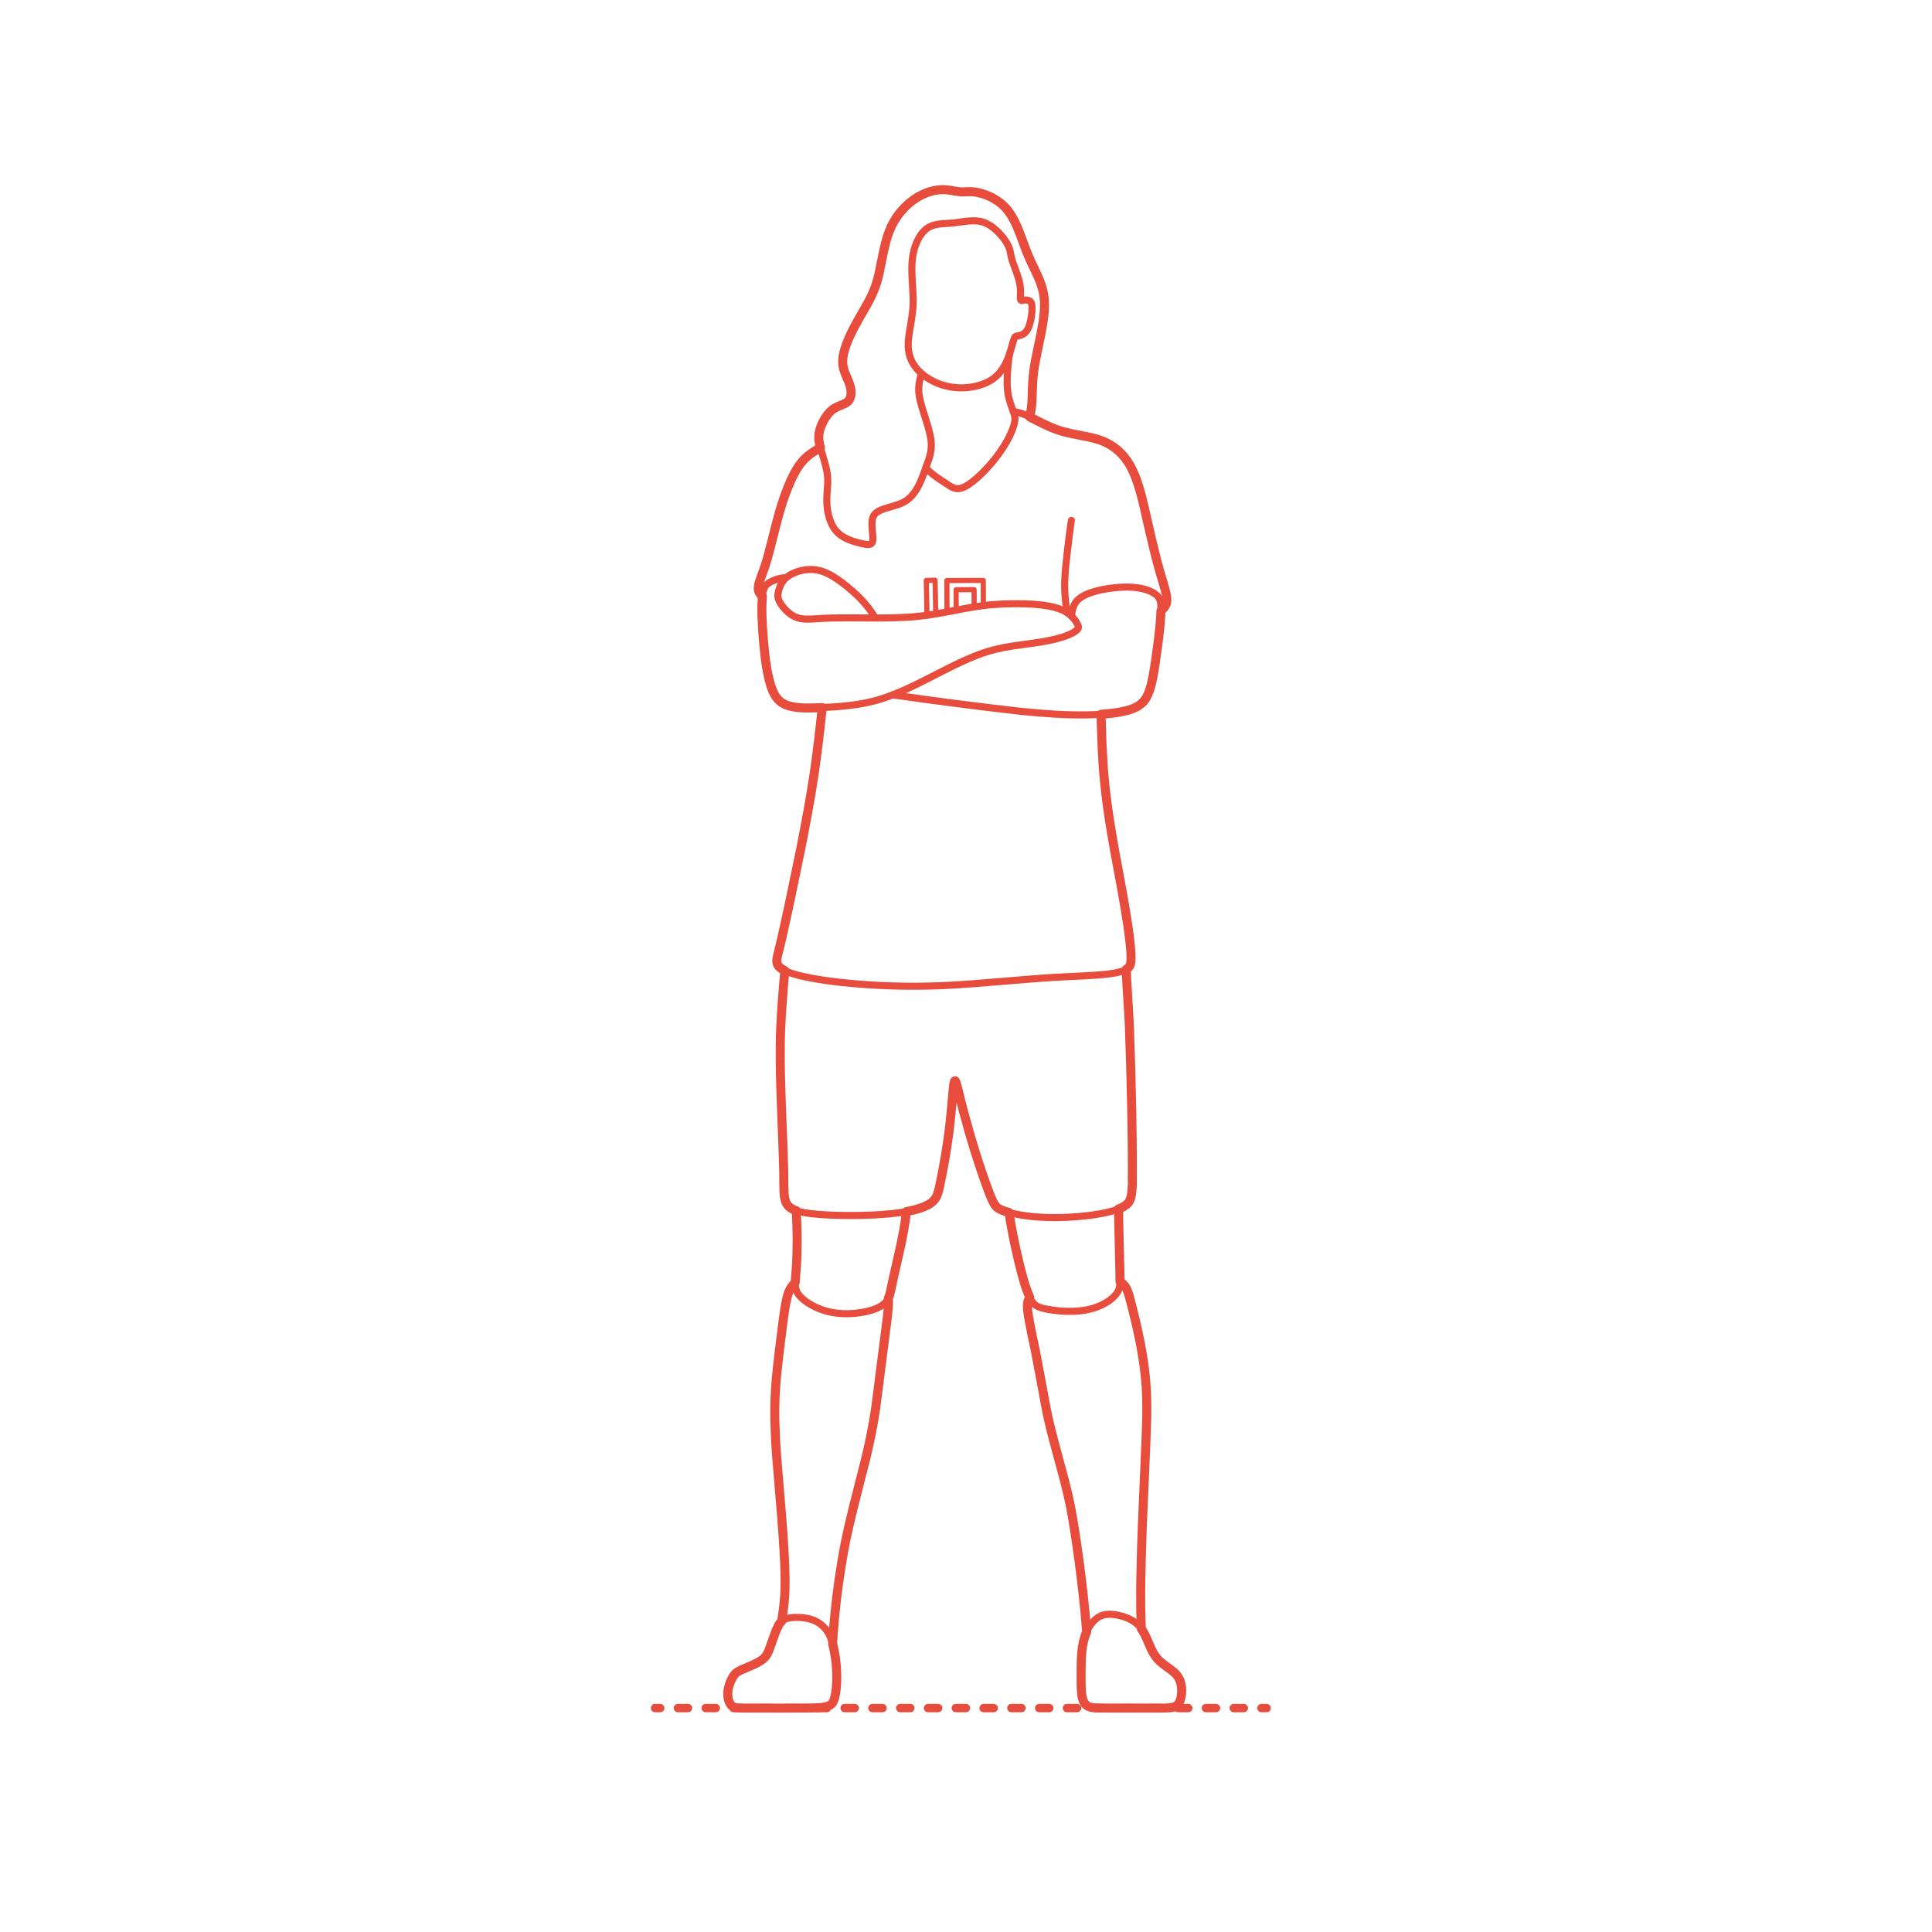 <?xml version="1.0" encoding="utf-8"?>
<!-- Generator: Adobe Illustrator 25.0.1, SVG Export Plug-In . SVG Version: 6.00 Build 0)  -->
<svg version="1.1" xmlns="http://www.w3.org/2000/svg" xmlns:xlink="http://www.w3.org/1999/xlink" x="0px" y="0px" width="750px"
	 height="750px" viewBox="0 0 750 750" enable-background="new 0 0 750 750" xml:space="preserve">
<g id="FILL-BACKGROUND">
	<rect y="0" fill="#FFFFFF" width="750" height="750"/>
</g>
<g id="N-TEXT">
</g>
<g id="N-DIMENSIONS">
</g>
<g id="_x32_D_x24_AG-DIAGRAM">
	<g id="POLYLINE_231_">
		<g>
			<g>
				
					<line fill="none" stroke="#E74C3C" stroke-width="3.25" stroke-linecap="round" stroke-linejoin="round" x1="254.298" y1="663.072" x2="256.298" y2="663.072"/>
				
					<line fill="none" stroke="#E74C3C" stroke-width="3.25" stroke-linecap="round" stroke-linejoin="round" stroke-dasharray="3.923,6.865" x1="263.163" y1="663.072" x2="486.263" y2="663.072"/>
				
					<line fill="none" stroke="#E74C3C" stroke-width="3.25" stroke-linecap="round" stroke-linejoin="round" x1="489.696" y1="663.072" x2="491.696" y2="663.072"/>
			</g>
		</g>
	</g>
</g>
<g id="_x32_D_x24_AG-GUIDES">
</g>
<g id="_x32_D_x24_AG-DETAILS-DIAGRAM">
</g>
<g id="_x32_D_x24_AG-DETAILS">
	<g id="POLYLINE_216_">
		
			<polyline fill="none" stroke="#E74C3C" stroke-width="2" stroke-linecap="round" stroke-linejoin="round" stroke-miterlimit="10" points="
			378.172,235.586 378.147,228.9 371.164,228.926 371.193,236.857 		"/>
	</g>
	<g id="POLYLINE_213_">
		
			<polyline fill="none" stroke="#E74C3C" stroke-width="2" stroke-linecap="round" stroke-linejoin="round" stroke-miterlimit="10" points="
			381.744,235.096 381.708,225.313 367.577,225.364 367.622,237.555 		"/>
	</g>
	<g id="POLYLINE_212_">
		
			<polyline fill="none" stroke="#E74C3C" stroke-width="2" stroke-linecap="round" stroke-linejoin="round" stroke-miterlimit="10" points="
			359.854,238.858 359.592,225.304 363.006,225.238 363.259,238.34 		"/>
	</g>
</g>
<g id="_x32_D_x24_AG-SPORTS">
	<g id="POLYLINE_1209_">
		
			<path fill="none" stroke="#E74C3C" stroke-width="2.75" stroke-linecap="round" stroke-linejoin="round" stroke-miterlimit="10" d="
			M443.06,632.302c-1.039-22.799,1.511-59.304,2.115-82.38c0.058-3.784,0.002-7.872-0.236-11.649
			c-0.77-11.82-3.534-23.674-6.573-35.099c-0.371-1.24-0.811-2.623-1.518-3.69c-0.579-0.868-1.274-1.396-2.05-1.987"/>
	</g>
	<g id="POLYLINE_1208_">
		
			<path fill="none" stroke="#E74C3C" stroke-width="2.75" stroke-linecap="round" stroke-linejoin="round" stroke-miterlimit="10" d="
			M399.716,503.553c-0.189,0.482-0.487,1.044-0.633,1.501c-0.412,1.312-0.238,2.563-0.12,3.87c0.274,2.407,0.838,5.161,1.314,7.548
			c1.818,8.36,4.124,20.971,5.683,29.451c2.071,11.329,6.671,25.18,9.09,36.456c1.64,7.655,2.883,16.694,3.961,24.482
			c1.096,8.397,2.231,18.181,2.828,26.601"/>
	</g>
	<g id="POLYLINE_1207_">
		
			<path fill="none" stroke="#E74C3C" stroke-width="2.75" stroke-linecap="round" stroke-linejoin="round" stroke-miterlimit="10" d="
			M441.504,630.529c-1.963-1.78-4.5-2.811-7.054-3.407c-1.658-0.365-3.387-0.593-5.082-0.386c-2.506,0.286-4.447,1.928-5.884,3.856
			c-2.887,3.971-3.537,9.047-3.718,13.83c-0.096,2.383-0.079,6.013-0.083,8.407c0.019,1.528,0.034,3.238,0.226,4.753
			c0.137,1.091,0.365,2.278,0.881,3.24c0.055,0.099,0.084,0.147,0.084,0.147c0.058,0.095,0.088,0.141,0.088,0.141
			c0.061,0.091,0.092,0.135,0.092,0.135c0.064,0.086,0.096,0.128,0.096,0.128c0.067,0.082,0.1,0.122,0.1,0.122
			c0.069,0.078,0.105,0.116,0.105,0.116c0.072,0.074,0.109,0.11,0.109,0.11c0.075,0.07,0.112,0.105,0.112,0.105
			c0.077,0.067,0.116,0.099,0.116,0.099c0.08,0.063,0.12,0.094,0.12,0.094c0.082,0.06,0.124,0.088,0.124,0.088
			c0.085,0.056,0.128,0.083,0.128,0.083c0.087,0.053,0.131,0.078,0.131,0.078c0.09,0.05,0.135,0.074,0.135,0.074
			c0.092,0.046,0.139,0.069,0.139,0.069c1.383,0.626,2.86,0.62,4.339,0.655c0,0,24.952,0.001,24.952,0.001
			c0.254-0.002,0.8-0.01,1.056-0.018c0.297-0.009,0.659-0.026,0.957-0.049c0.863-0.062,1.86-0.226,2.576-0.618
			c0.074-0.041,0.111-0.062,0.111-0.062c0.072-0.043,0.108-0.065,0.108-0.065c0.07-0.046,0.105-0.069,0.105-0.069
			c0.068-0.048,0.102-0.073,0.102-0.073c0.099-0.077,0.131-0.103,0.131-0.103c0.095-0.082,0.126-0.111,0.126-0.111
			c0.091-0.088,0.121-0.118,0.121-0.118c0.088-0.094,0.116-0.126,0.116-0.126c0.084-0.099,0.111-0.133,0.111-0.133
			c0.741-0.975,1.01-2.037,1.203-3.162c0.193-1.269,0.201-2.578,0.026-3.85c-0.217-1.604-0.85-3.118-1.839-4.286
			c-1.255-1.506-3.256-2.737-4.805-3.903c-0.924-0.688-1.817-1.45-2.577-2.318c-0.808-0.915-1.488-1.954-2.059-3.031
			C445.507,637.471,444.512,633.282,441.504,630.529z"/>
	</g>
	<g id="POLYLINE_1206_">
		
			<path fill="none" stroke="#E74C3C" stroke-width="2.75" stroke-linecap="round" stroke-linejoin="round" stroke-miterlimit="10" d="
			M391.744,470.703c1.253,8.773,3.274,17.865,5.67,26.399c0.521,1.732,1.093,3.558,1.773,5.231c0.433,1.072,0.99,2.287,1.661,3.196
			c1.31,1.847,3.492,2.237,5.525,2.684c3.253,0.642,6.607,0.914,9.921,0.842c3.687-0.083,7.413-0.69,10.795-2.204
			c1.911-0.852,3.747-1.95,5.256-3.412c0.585-0.561,1.195-1.314,1.56-1.987c0.481-0.853,0.705-1.765,0.81-2.641
			c0.085-0.674,0.085-1.316,0.091-1.987c-0.094-5.43-0.585-22.311-0.561-27.509"/>
	</g>
	<g id="POLYLINE_1205_">
		
			<path fill="none" stroke="#E74C3C" stroke-width="2.75" stroke-linecap="round" stroke-linejoin="round" stroke-miterlimit="10" d="
			M323.202,638.048c0.722-12.179,2.236-24.663,4.462-36.657c1.802-9.99,5.905-25.138,8.402-35.117
			c1.61-6.546,3.012-13.568,3.952-20.238c1.093-8.575,3.334-26.091,4.427-34.591c0.177-1.615,0.368-3.438,0.444-5.057
			c0.033-0.787,0.048-1.6-0.062-2.381"/>
	</g>
	<g id="POLYLINE_1204_">
		
			<path fill="none" stroke="#E74C3C" stroke-width="2.75" stroke-linecap="round" stroke-linejoin="round" stroke-miterlimit="10" d="
			M309.099,469.982c0.417,7.298,0.494,14.885,0.033,22.181c-0.104,1.273-0.368,4.072-0.414,5.302
			c-0.03,0.758-0.021,1.612,0.11,2.349c0.138,0.847,0.471,1.642,0.887,2.302c0.964,1.482,2.309,2.559,3.744,3.54
			c2.194,1.458,4.642,2.551,7.172,3.278c3.632,1.028,7.478,1.243,11.228,0.906c2.843-0.279,5.709-0.826,8.359-1.917
			c1.803-0.742,3.662-1.972,4.508-3.712c0.49-0.958,0.715-1.854,0.964-2.869c2.001-9.89,5.106-20.984,6.19-31.01"/>
	</g>
	<g id="POLYLINE_1203_">
		
			<path fill="none" stroke="#E74C3C" stroke-width="2.75" stroke-linecap="round" stroke-linejoin="round" stroke-miterlimit="10" d="
			M303.445,629.367l0.647-4.554c0.513-3.774,0.715-7.699,0.68-11.508c-0.062-12.992-2.372-36.019-3.38-49.208
			c-0.544-7.862-0.87-16.029-0.393-23.891c0.363-7.576,2.083-19.978,3.025-27.636c0.299-2.241,0.649-4.81,1.09-7.018
			c0.342-1.64,0.705-3.327,1.45-4.838c0.52-1.076,1.388-2.001,2.145-2.903"/>
	</g>
	<g id="POLYLINE_1202_">
		
			<path fill="none" stroke="#E74C3C" stroke-width="2.75" stroke-linecap="round" stroke-linejoin="round" stroke-miterlimit="10" d="
			M323.202,638.048c-0.428-1.558-1.032-3.182-1.899-4.539c-0.988-1.555-2.361-2.868-3.901-3.771
			c-1.326-0.772-2.66-1.215-4.139-1.505c-1.678-0.316-3.409-0.421-5.113-0.328c-1.255,0.077-2.683,0.268-3.788,0.836
			c-0.223,0.115-0.396,0.226-0.534,0.322c-0.098,0.071-0.13,0.095-0.13,0.095c-0.095,0.074-0.126,0.099-0.126,0.099
			c-0.091,0.077-0.121,0.103-0.121,0.103c-0.088,0.08-0.117,0.107-0.117,0.107c-0.981,0.962-1.432,2.121-1.959,3.322
			c-0.847,1.978-2.052,5.65-2.817,7.694c-0.194,0.509-0.489,1.164-0.744,1.6c-0.881,1.573-2.244,2.552-3.748,3.346
			c-1.703,0.913-3.943,1.787-5.73,2.555c-0.858,0.378-1.834,0.83-2.546,1.414c-0.099,0.083-0.147,0.125-0.147,0.125
			c-0.093,0.085-0.139,0.128-0.139,0.128c-0.088,0.087-0.131,0.131-0.131,0.131c-0.084,0.09-0.125,0.135-0.125,0.135
			c-0.08,0.093-0.119,0.14-0.119,0.14c-0.768,0.983-1.324,2.171-1.78,3.314c-0.557,1.423-0.912,3.112-0.827,4.596
			c0.062,1.224,0.314,2.397,0.887,3.388c0.06,0.098,0.081,0.131,0.081,0.131c0.063,0.094,0.084,0.125,0.084,0.125
			c0.065,0.09,0.087,0.119,0.087,0.119c0.067,0.086,0.09,0.113,0.09,0.113c0.07,0.081,0.093,0.107,0.093,0.107
			c0.072,0.076,0.096,0.101,0.096,0.101c0.099,0.095,0.125,0.117,0.125,0.117c0.077,0.066,0.104,0.087,0.104,0.087
			c0.08,0.062,0.107,0.081,0.107,0.081c0.083,0.057,0.111,0.076,0.111,0.076c0.085,0.053,0.114,0.07,0.114,0.07
			c0.088,0.049,0.118,0.065,0.118,0.065c0.091,0.046,0.122,0.06,0.122,0.06c0.094,0.042,0.126,0.055,0.126,0.055
			c0.967,0.376,1.874,0.366,2.852,0.399c5.6-0.089,25.667,0.229,30.881-0.193c0.984-0.099,2.125-0.261,3.019-0.636
			c0.27-0.114,0.483-0.231,0.66-0.346c0.097-0.066,0.129-0.088,0.129-0.088c0.093-0.069,0.123-0.092,0.123-0.092
			c0.089-0.072,0.117-0.097,0.117-0.097c0.084-0.076,0.112-0.102,0.112-0.102c0.08-0.079,0.106-0.106,0.106-0.106
			c0.077-0.083,0.101-0.111,0.101-0.111c0.073-0.086,0.097-0.116,0.097-0.116c0.069-0.09,0.092-0.121,0.092-0.121
			c0.066-0.094,0.088-0.126,0.088-0.126c0.479-0.746,0.668-1.477,0.863-2.266c0.226-0.969,0.378-1.987,0.49-2.976
			c0.367-3.363,0.296-6.806-0.057-10.167C324.267,643.022,323.863,640.475,323.202,638.048z"/>
	</g>
	<g id="POLYLINE_1201_">
		
			<path fill="none" stroke="#E74C3C" stroke-width="2.75" stroke-linecap="round" stroke-linejoin="round" stroke-miterlimit="10" d="
			M304.669,376.804c-0.962,10.623-1.899,22.872-1.797,33.47c0.069,14.189,1.396,38.741,1.507,52.947
			c0.105,1.507,0.339,3.192,1.225,4.43c0.072,0.099,0.109,0.147,0.109,0.147c0.074,0.094,0.112,0.14,0.112,0.14
			c0.078,0.091,0.118,0.137,0.118,0.137c0.082,0.089,0.123,0.133,0.123,0.133c0.085,0.087,0.129,0.129,0.129,0.129
			c1.239,1.163,2.778,1.664,4.371,2.071c2.486,0.592,5.115,0.833,7.658,1.045c6.952,0.515,14.156,0.53,21.118,0.193
			c4.58-0.256,9.308-0.636,13.803-1.56c2.075-0.439,4.167-0.995,6.103-1.873c1.37-0.621,2.818-1.522,3.701-2.726
			c0.924-1.261,1.248-2.643,1.601-4.091c1.618-7.241,2.929-14.97,3.887-22.332c0.658-4.804,1.119-11.595,1.622-16.439
			c0.103-0.842,0.195-1.83,0.413-2.642c0.027-0.09,0.034-0.111,0.034-0.111c0.035-0.096,0.042-0.113,0.042-0.113
			c0.043-0.09,0.05-0.103,0.05-0.103c0.081-0.096,0.088-0.101,0.088-0.101c0.097-0.001,0.1,0,0.1,0
			c0.099,0.099,0.105,0.107,0.105,0.107c0.051,0.084,0.062,0.105,0.062,0.105c0.046,0.095,0.058,0.12,0.058,0.12
			c0.618,1.558,2.223,8.64,2.704,10.397c2.923,10.98,6.333,22.325,10.354,32.95c0.412,1.034,0.876,2.171,1.364,3.17
			c0.357,0.731,0.815,1.526,1.361,2.062c0.72,0.714,1.532,1.058,2.413,1.417c1.285,0.499,2.655,0.87,3.997,1.182
			c7.049,1.583,14.401,1.811,21.597,1.467c5.432-0.305,10.983-0.867,16.265-2.205c1.35-0.356,2.709-0.781,3.985-1.352
			c1.043-0.467,2.181-1.125,2.876-1.953c0.068-0.082,0.101-0.123,0.101-0.123c0.064-0.084,0.096-0.126,0.096-0.126
			c0.061-0.086,0.091-0.129,0.091-0.129c0.058-0.088,0.087-0.133,0.087-0.133c0.449-0.731,0.631-1.39,0.81-2.184
			c0.202-0.958,0.303-1.963,0.373-2.939c0.195-2.804,0.129-6.65,0.124-9.49c-0.244-23.65-0.693-52-2.516-75.519"/>
	</g>
	<g id="POLYLINE_1112_">
		
			<path fill="none" stroke="#E74C3C" stroke-width="2.75" stroke-linecap="round" stroke-linejoin="round" stroke-miterlimit="10" d="
			M319.19,274.679c-1.126,10.997-2.598,23.106-4.457,33.971c-3.253,18.685-7.841,40.607-12.079,59.106
			c-0.322,1.47-1.172,3.954-1.106,5.458c0.013,0.243,0.046,0.448,0.086,0.618c0.025,0.099,0.034,0.132,0.034,0.132
			c0.03,0.098,0.04,0.13,0.04,0.13c0.034,0.097,0.047,0.129,0.047,0.129c0.039,0.095,0.053,0.127,0.053,0.127
			c0.044,0.094,0.06,0.125,0.06,0.125c0.045,0.085,0.057,0.107,0.057,0.107c0.053,0.09,0.08,0.135,0.08,0.135
			c0.058,0.089,0.088,0.133,0.088,0.133c0.064,0.088,0.097,0.131,0.097,0.131c0.069,0.087,0.105,0.13,0.105,0.13
			c0.074,0.086,0.113,0.128,0.113,0.128c0.08,0.084,0.121,0.126,0.121,0.126c0.085,0.083,0.129,0.125,0.129,0.125
			c1.158,1.037,2.544,1.602,3.971,2.131c2.712,0.957,5.627,1.571,8.449,2.112c7.732,1.419,15.873,2.187,23.719,2.667
			c9.649,0.568,19.666,0.611,29.32,0.109c10.292-0.473,31.055-2.525,41.403-3.119c4.894-0.282,15.896-0.647,20.683-1.273
			c1.584-0.203,3.25-0.455,4.788-0.898c0.921-0.265,1.853-0.618,2.596-1.163c0.098-0.076,0.13-0.102,0.13-0.102
			c0.092-0.078,0.122-0.104,0.122-0.104c0.087-0.08,0.115-0.107,0.115-0.107c0.081-0.082,0.108-0.109,0.108-0.109
			c0.076-0.084,0.101-0.112,0.101-0.112c0.071-0.086,0.094-0.114,0.094-0.114c0.066-0.087,0.087-0.117,0.087-0.117
			c0.061-0.089,0.081-0.119,0.081-0.119c0.057-0.091,0.075-0.122,0.075-0.122c0.052-0.093,0.069-0.124,0.069-0.124
			c0.048-0.095,0.063-0.127,0.063-0.127c0.044-0.097,0.058-0.129,0.058-0.129c0.27-0.648,0.332-1.284,0.365-1.91
			c0.031-0.746,0.004-1.615-0.021-2.364c-0.115-2.899-0.483-6.023-0.871-8.904c-0.862-6.632-5.398-30.824-6.607-37.79
			c-1.118-6.701-2.207-14.017-2.828-20.76c-0.796-8.092-1.103-17.492-1.295-25.655"/>
	</g>
	<g id="POLYLINE_266_">
		
			<path fill="none" stroke="#E74C3C" stroke-width="2.75" stroke-linecap="round" stroke-linejoin="round" stroke-miterlimit="10" d="
			M357.632,144.921l-0.546,2.486c-0.328,1.536-0.523,3.122-0.416,4.693c0.141,2.198,0.775,4.375,1.392,6.48
			c0.88,2.889,2.442,7.499,3.032,10.396c0.415,1.932,0.59,3.937,0.302,5.9c-0.147,1.063-0.419,2.127-0.739,3.15
			c-0.53,1.665-1.939,5.454-2.56,7.108c-1.387,3.544-3.277,7.35-6.594,9.406c-2.054,1.288-4.785,1.914-7.092,2.606
			c-1.464,0.444-3.127,0.975-4.292,1.94c-0.069,0.058-0.102,0.088-0.102,0.088c-0.099,0.09-0.132,0.12-0.132,0.12
			c-0.095,0.093-0.126,0.124-0.126,0.124c-0.091,0.096-0.12,0.129-0.12,0.129c-0.201,0.227-0.31,0.385-0.42,0.559
			c-0.045,0.075-0.067,0.113-0.067,0.113c-0.528,0.953-0.629,1.969-0.662,2.975c-0.041,1.324,0.21,3.353,0.326,4.689
			c0.049,0.637,0.091,1.397-0.001,2.007c-0.014,0.087-0.019,0.115-0.019,0.115c-0.017,0.083-0.023,0.11-0.023,0.11
			c-0.019,0.08-0.026,0.106-0.026,0.106c-0.022,0.076-0.03,0.101-0.03,0.101c-0.034,0.096-0.043,0.119-0.043,0.119
			c-0.042,0.096-0.048,0.11-0.048,0.11c-0.05,0.094-0.058,0.107-0.058,0.107c-0.064,0.099-0.073,0.111-0.073,0.111
			c-0.072,0.09-0.081,0.1-0.081,0.1c-0.1,0.099-0.11,0.109-0.11,0.109c-0.099,0.078-0.11,0.086-0.11,0.086
			c-0.095,0.061-0.107,0.068-0.107,0.068c-0.088,0.046-0.101,0.053-0.101,0.053c-0.093,0.04-0.12,0.051-0.12,0.051
			c-0.084,0.029-0.113,0.038-0.113,0.038c-0.088,0.025-0.118,0.032-0.118,0.032c-0.092,0.02-0.123,0.026-0.123,0.026
			c-0.096,0.016-0.128,0.02-0.128,0.02c-0.716,0.08-1.292-0.028-1.948-0.141c-0.747-0.142-1.599-0.353-2.339-0.541
			c-1.814-0.475-3.623-1.081-5.271-1.986c-1.014-0.558-1.975-1.24-2.792-2.063c-0.883-0.896-1.505-1.838-2.058-2.929
			c-1.771-3.627-2.2-7.785-1.947-11.773c0.129-1.902,0.387-4.369,0.28-6.244c-0.065-1.364-0.306-2.739-0.611-4.068
			c-0.537-2.419-1.834-6.267-2.429-8.685c-0.16-0.668-0.295-1.363-0.366-2.047c-0.309-2.784,0.653-5.453,1.977-7.848
			c1.158-2.04,2.745-3.987,4.901-4.999c1.337-0.688,3.104-1.1,4.251-2.063c0.099-0.089,0.131-0.119,0.131-0.119
			c0.094-0.093,0.124-0.125,0.124-0.125c0.086-0.095,0.113-0.126,0.113-0.126c0.079-0.097,0.105-0.13,0.105-0.13
			c0.05-0.067,0.074-0.102,0.074-0.102c0.048-0.069,0.071-0.105,0.071-0.105c0.53-0.814,0.701-1.788,0.73-2.659
			c0.021-0.728-0.06-1.462-0.212-2.174c-0.619-2.792-2.366-5.294-2.859-8.151c-0.429-2.231-0.019-4.528,0.614-6.68
			c1.809-5.974,5.506-11.813,8.557-17.237c1.164-2.093,2.275-4.293,3.116-6.536c0.752-1.972,1.304-4.067,1.756-6.127l1.649-8.102
			c0.948-4.423,2.194-8.905,4.702-12.72c3.586-5.523,9.273-10.006,15.881-11.066c1.444-0.226,2.926-0.266,4.377-0.085
			c1.967,0.235,4.086,0.857,6.08,0.758c0.932-0.017,2.286-0.102,3.196-0.042c0.759,0.036,1.529,0.134,2.274,0.282
			c3.631,0.748,7.097,2.442,9.846,4.94c3.244,2.963,5.045,7.12,6.61,11.142c1.104,2.933,2.862,7.949,4.21,10.715
			c1.619,3.445,3.704,7.34,4.603,11.033c1.428,5.579,0.381,11.425-0.66,16.982c-0.77,3.842-2.342,10.706-2.817,14.509
			c-0.48,3.449-0.563,7.704-0.662,11.208c-0.048,1.346-0.185,2.735-0.405,4.063l-0.449,2.587"/>
	</g>
	<g id="POLYLINE_206_">
		
			<path fill="none" stroke="#E74C3C" stroke-width="2.75" stroke-linecap="round" stroke-linejoin="round" stroke-miterlimit="10" d="
			M352.571,134.429c0.063,2.284,0.646,4.567,1.79,6.552c1.767,3.078,4.658,5.373,7.786,6.97c4.329,2.208,9.323,3.029,14.138,2.42
			c3.003-0.379,5.995-1.261,8.568-2.884c1.755-1.107,3.234-2.63,4.367-4.363c1.413-2.147,2.342-4.585,3.086-7.033l1.058-3.654
			c0.127-0.413,0.293-0.945,0.469-1.321c0.048-0.098,0.06-0.121,0.06-0.121c0.048-0.084,0.059-0.103,0.059-0.103
			c0.069-0.098,0.076-0.108,0.076-0.108c0.096-0.096,0.1-0.099,0.1-0.099c0.092-0.057,0.1-0.061,0.1-0.061
			c0.094-0.036,0.104-0.039,0.104-0.039c1.078-0.215,2.288-0.468,3.153-1.085c0.098-0.071,0.147-0.107,0.147-0.107
			c0.095-0.075,0.142-0.114,0.142-0.114c0.092-0.08,0.138-0.121,0.138-0.121c0.089-0.084,0.133-0.127,0.133-0.127
			c0.087-0.089,0.129-0.135,0.129-0.135c0.084-0.094,0.125-0.142,0.125-0.142c0.603-0.725,0.931-1.476,1.229-2.304
			c0.322-0.93,0.554-1.91,0.734-2.877c0.29-1.686,0.539-3.517,0.319-5.215c-0.031-0.193-0.063-0.325-0.096-0.44
			c-0.03-0.096-0.04-0.127-0.04-0.127c-0.033-0.089-0.044-0.118-0.044-0.118c-0.036-0.083-0.048-0.11-0.048-0.11
			c-0.039-0.077-0.052-0.102-0.052-0.102c-0.057-0.095-0.071-0.117-0.071-0.117c-0.062-0.086-0.078-0.107-0.078-0.107
			c-0.084-0.098-0.102-0.116-0.102-0.116c-0.092-0.087-0.112-0.104-0.112-0.104c-0.08-0.063-0.1-0.078-0.1-0.078
			c-0.085-0.058-0.107-0.072-0.107-0.072c-0.091-0.053-0.114-0.066-0.114-0.066c-0.074-0.038-0.1-0.051-0.1-0.051
			c-0.079-0.037-0.106-0.048-0.106-0.048c-0.082-0.034-0.11-0.045-0.11-0.045c-0.085-0.031-0.114-0.041-0.114-0.041
			c-0.088-0.028-0.117-0.037-0.117-0.037c-0.09-0.025-0.12-0.033-0.12-0.033c-0.092-0.022-0.123-0.029-0.123-0.029
			c-0.093-0.019-0.125-0.025-0.125-0.025c-0.095-0.016-0.127-0.021-0.127-0.021c-0.096-0.013-0.128-0.016-0.128-0.016
			c-0.097-0.009-0.129-0.012-0.129-0.012c-0.097-0.005-0.129-0.007-0.129-0.007c-0.097-0.002-0.129-0.002-0.129-0.002
			c-0.097,0.002-0.129,0.003-0.129,0.003c-0.096,0.006-0.128,0.008-0.128,0.008c-0.096,0.01-0.127,0.014-0.127,0.014
			c-0.261,0.035-0.577,0.121-0.75,0.154c-0.084,0.015-0.105,0.018-0.105,0.018c-0.099,0.012-0.118,0.013-0.118,0.013
			c-0.091,0.002-0.1,0.002-0.1,0.002c-0.099-0.013-0.103-0.014-0.103-0.014c-0.098-0.037-0.101-0.039-0.101-0.039
			c-0.097-0.084-0.102-0.09-0.102-0.09c-0.059-0.099-0.063-0.107-0.063-0.107c-0.035-0.095-0.039-0.105-0.039-0.105
			c-0.023-0.088-0.028-0.111-0.028-0.111c-0.017-0.099-0.021-0.125-0.021-0.125c-0.01-0.082-0.013-0.11-0.013-0.11
			c-0.054-0.599,0.016-1.746,0.023-2.349c0.172-3.934-1.576-7.817-2.874-11.455c-0.311-0.88-0.613-1.81-0.79-2.726
			c-0.112-0.608-0.304-1.749-0.459-2.325c-0.151-0.586-0.387-1.206-0.628-1.698c-0.991-1.997-2.4-3.774-3.966-5.351
			c-1.282-1.269-2.742-2.43-4.362-3.229c-1.127-0.55-2.162-0.837-3.337-0.996c-1.877-0.247-3.797-0.05-5.663,0.203
			c-0.94,0.146-2.84,0.403-3.774,0.505c-0.969,0.102-3.069,0.224-4.052,0.289c-2.198,0.153-4.62,0.523-6.413,1.866
			c-1.686,1.252-2.805,2.929-3.699,4.779c-1.222,2.588-1.867,5.431-2.073,8.279c-0.346,4.734,0.4,10.01,0.416,14.75
			c0.084,3.963-0.825,8.59-1.465,12.508C352.747,130.779,352.516,132.624,352.571,134.429z"/>
	</g>
	<g id="POLYLINE_205_">
		
			<path fill="none" stroke="#E74C3C" stroke-width="2.75" stroke-linecap="round" stroke-linejoin="round" stroke-miterlimit="10" d="
			M359.389,181.635c1.751,1.893,3.905,3.43,6.036,4.867c0.445,0.324,2.784,1.814,3.187,2.08c0.853,0.534,1.872,1.048,2.842,1.115
			c1.076,0.08,1.996-0.251,2.925-0.682c1.104-0.531,2.133-1.241,3.102-1.987c2.641-2.07,5.045-4.523,7.24-7.057
			c2.245-2.627,4.325-5.459,6.03-8.466c1.062-1.887,2.021-3.864,2.684-5.928c0.293-0.936,0.549-1.959,0.566-2.935
			c0.011-0.719-0.116-1.316-0.322-1.969c-0.967-2.729-2.095-5.54-2.456-8.43c-0.301-2.227-0.277-4.523-0.172-6.765
			c0.133-2.773,0.402-5.628,0.928-8.355"/>
	</g>
	<g id="POLYLINE_204_">
		
			<path fill="none" stroke="#E74C3C" stroke-width="2.75" stroke-linecap="round" stroke-linejoin="round" stroke-miterlimit="10" d="
			M295.967,231.609l-0.515-0.606c-0.259-0.307-0.538-0.689-0.689-0.97c-0.047-0.087-0.07-0.132-0.07-0.132
			c-0.044-0.09-0.065-0.135-0.065-0.135c-0.04-0.092-0.06-0.138-0.06-0.138c-0.037-0.094-0.054-0.142-0.054-0.142
			c-0.08-0.233-0.111-0.376-0.141-0.556c-0.008-0.054-0.014-0.1-0.014-0.1c-0.01-0.094-0.014-0.141-0.014-0.141
			c-0.006-0.096-0.009-0.145-0.009-0.145c-0.021-1.392,0.464-2.672,0.897-3.965c0.956-2.571,2.048-5.571,2.76-8.192
			c2.09-7.518,3.915-16.361,6.536-23.695c1.439-4.025,3.08-8.075,5.451-11.65c0.914-1.367,1.991-2.642,3.233-3.723
			c1.556-1.381,3.474-2.488,5.278-3.516"/>
	</g>
	<g id="POLYLINE_203_">
		
			<path fill="none" stroke="#E74C3C" stroke-width="2.75" stroke-linecap="round" stroke-linejoin="round" stroke-miterlimit="10" d="
			M450.682,237.178c0.694-0.695,1.498-1.489,1.878-2.332c0.329-0.69,0.411-1.412,0.398-2.113c-0.016-0.796-0.149-1.599-0.311-2.377
			c-0.368-1.841-1.927-6.783-2.455-8.653c-2.042-7.094-4.335-17.399-5.981-24.692c-0.837-3.549-1.777-7.338-3.024-10.754
			c-1.234-3.411-2.867-6.751-5.29-9.481c-2.053-2.344-4.651-4.207-7.526-5.409c-3.476-1.496-8.273-2.181-11.984-2.956
			c-2.326-0.482-4.689-1.081-6.908-1.933c-3.049-1.124-7.091-3.271-10.025-4.744c-1.387-0.691-2.844-1.321-4.366-1.639
			c-0.358-0.076-1.401-0.298-1.741-0.376"/>
	</g>
	<g id="POLYLINE_202_">
		
			<path fill="none" stroke="#E74C3C" stroke-width="2.75" stroke-linecap="round" stroke-linejoin="round" stroke-miterlimit="10" d="
			M414.273,237.85c-0.734-4.253-1.131-8.624-0.922-12.94c0.11-3.081,0.595-7.265,0.937-10.36c0.413-3.522,1.075-9.052,1.627-12.523"
			/>
	</g>
	<g id="POLYLINE_201_">
		
			<path fill="none" stroke="#E74C3C" stroke-width="2.75" stroke-linecap="round" stroke-linejoin="round" stroke-miterlimit="10" d="
			M346.573,269.74c14.556,2.117,35.455,4.83,49.998,6.422c8.255,0.827,16.901,1.5,25.19,1.352c3.322-0.067,6.813-0.234,10.107-0.651
			c2.141-0.277,4.324-0.645,6.395-1.264c1.42-0.425,2.862-1.008,4.073-1.866c1.385-0.978,2.308-2.188,3.032-3.622
			c0.752-1.499,1.241-3.136,1.641-4.76c0.604-2.465,1.037-5.322,1.429-7.838c0.645-4.478,1.455-10.155,1.865-14.632
			c0.209-2.356,0.427-4.854,0.386-7.219c-0.018-0.912-0.1-1.959-0.404-2.783c-0.28-0.829-0.878-1.511-1.485-2.012
			c-1.28-1.036-2.721-1.614-4.268-2.076c-4.105-1.153-8.47-1.007-12.67-0.538c-2.51,0.306-5.047,0.784-7.468,1.517
			c-1.47,0.452-2.934,1.006-4.255,1.803c-1.426,0.848-2.605,2.024-3.236,3.467c-0.577,1.247-0.765,2.747-1.025,4.084"/>
	</g>
	<g id="POLYLINE_200_">
		
			<path fill="none" stroke="#E74C3C" stroke-width="2.75" stroke-linecap="round" stroke-linejoin="round" stroke-miterlimit="10" d="
			M339.801,239.92c-2.31-3.964-5.432-7.426-8.866-10.448c-2.272-1.97-4.685-3.901-7.233-5.502c-1.986-1.23-4.153-2.244-6.464-2.662
			c-2.459-0.449-5.021-0.201-7.403,0.528c-2.14,0.664-4.365,1.814-5.75,3.593c-0.87,1.118-1.362,2.257-1.729,3.553
			c-0.166,0.618-0.324,1.286-0.375,1.92c-0.106,1.187,0.35,2.246,0.922,3.199c0.567,0.941,1.259,1.809,2.018,2.602
			c1.293,1.344,2.911,2.574,4.694,3.129c1.275,0.407,2.61,0.511,3.939,0.511c2.062-0.007,4.66-0.257,6.726-0.344
			c11.271-0.423,24.554,0.415,35.767-0.692c9.837-0.91,20.074-3.985,29.943-4.63c4.029-0.312,8.189-0.388,12.228-0.253
			c2.979,0.108,6.049,0.325,8.981,0.873c2.237,0.43,4.513,1.044,6.494,2.191c2.156,1.263,4.056,3.314,4.896,5.611
			c0.028,0.098,0.033,0.118,0.033,0.118c0.016,0.099,0.018,0.118,0.018,0.118c0.003,0.099,0.003,0.119,0.003,0.119
			c-0.006,0.08-0.009,0.1-0.009,0.1c-0.014,0.08-0.018,0.1-0.018,0.1c-0.022,0.08-0.028,0.101-0.028,0.101
			c-0.029,0.081-0.038,0.101-0.038,0.101c-0.037,0.081-0.047,0.101-0.047,0.101c-0.044,0.081-0.056,0.101-0.056,0.101
			c-0.051,0.081-0.065,0.102-0.065,0.102c-0.058,0.081-0.074,0.102-0.074,0.102c-0.065,0.081-0.082,0.102-0.082,0.102
			c-0.072,0.082-0.091,0.102-0.091,0.102c-0.078,0.082-0.12,0.122-0.12,0.122c-0.086,0.082-0.131,0.122-0.131,0.122
			c-1.036,0.881-2.198,1.383-3.425,1.894c-6.177,2.473-14.648,3.152-21.224,4.164c-4.456,0.655-8.891,1.698-13.115,3.266
			c-12.723,4.762-24.951,13.146-37.938,17.261c-8.138,2.619-16.842,3.118-25.329,3.489c-2.81,0.091-5.698,0.13-8.481-0.306
			c-2.123-0.327-4.411-1.055-5.946-2.562c-1.704-1.623-2.615-3.846-3.295-6.052c-1.626-5.395-2.215-11.163-2.722-16.758
			c-0.399-4.942-0.784-10.146-0.61-15.101c0.059-1.291,0.145-2.636,0.382-3.908c0.18-0.974,0.469-1.975,1.04-2.721
			c0.076-0.097,0.115-0.144,0.115-0.144c0.079-0.092,0.12-0.136,0.12-0.136c0.083-0.087,0.125-0.13,0.125-0.13
			c0.087-0.083,0.131-0.124,0.131-0.124c0.09-0.079,0.136-0.118,0.136-0.118c0.094-0.076,0.142-0.114,0.142-0.114
			c1.026-0.745,2.164-1.234,3.341-1.662c1.237-0.425,2.547-0.721,3.862-0.677"/>
	</g>
</g>
<g id="_x32_D_x24_AG-OUTLINE">
	<g id="POLYLINE_13_">
		
			<path fill="none" stroke="#E74C3C" stroke-width="3.5" stroke-linecap="round" stroke-linejoin="round" stroke-miterlimit="10" d="
			M318.492,173.804c-0.474-1.713-0.819-3.569-0.565-5.325c0.17-1.277,0.573-2.519,1.08-3.7c0.587-1.351,1.329-2.645,2.238-3.806
			c0.672-0.86,1.516-1.713,2.418-2.309c0.693-0.463,1.471-0.82,2.24-1.136c0.991-0.407,2.342-0.873,3.125-1.562
			c0.099-0.089,0.131-0.119,0.131-0.119c0.094-0.093,0.124-0.125,0.124-0.125c0.086-0.095,0.113-0.126,0.113-0.126
			c0.079-0.097,0.105-0.13,0.105-0.13c0.05-0.067,0.074-0.102,0.074-0.102c0.048-0.069,0.071-0.105,0.071-0.105
			c0.53-0.814,0.701-1.788,0.73-2.659c0.021-0.728-0.06-1.462-0.212-2.174c-0.619-2.792-2.366-5.294-2.859-8.151
			c-0.429-2.231-0.019-4.528,0.614-6.68c1.809-5.974,5.506-11.813,8.557-17.237c1.164-2.093,2.275-4.293,3.116-6.536
			c0.752-1.972,1.304-4.067,1.756-6.127l1.649-8.102c0.948-4.423,2.194-8.905,4.702-12.72c3.586-5.523,9.273-10.006,15.881-11.066
			c1.444-0.226,2.926-0.266,4.377-0.085c1.967,0.235,4.086,0.857,6.08,0.758c0.932-0.017,2.286-0.102,3.196-0.042
			c0.759,0.036,1.529,0.134,2.274,0.282c3.631,0.748,7.097,2.442,9.846,4.94c3.244,2.963,5.045,7.12,6.61,11.142
			c1.104,2.933,2.862,7.949,4.21,10.715c1.619,3.445,3.704,7.34,4.603,11.033c1.428,5.579,0.381,11.425-0.66,16.982
			c-0.77,3.842-2.342,10.706-2.817,14.509c-0.48,3.449-0.563,7.704-0.662,11.208c-0.048,1.346-0.185,2.735-0.405,4.063l-0.449,2.587
			c3.124,1.58,6.745,3.507,10.014,4.699c2.119,0.791,4.375,1.354,6.589,1.814c3.733,0.785,8.495,1.457,11.984,2.956
			c2.875,1.202,5.473,3.064,7.526,5.409c2.423,2.73,4.055,6.07,5.29,9.481c1.246,3.412,2.189,7.212,3.024,10.754
			c1.641,7.303,3.936,17.565,5.981,24.692c0.584,2.08,2.132,6.906,2.517,8.956c0.14,0.721,0.248,1.463,0.251,2.199
			c0.008,0.75-0.133,1.483-0.453,2.098c-0.471,0.917-1.159,1.54-1.824,2.222c-0.241,6.638-1.303,13.745-2.245,20.335
			c-0.557,3.51-1.074,7.222-2.228,10.589c-0.365,1.038-0.81,2.062-1.395,2.995c-0.696,1.127-1.659,2.101-2.676,2.773
			c-1.43,0.957-3.083,1.533-4.736,1.972c-3.244,0.838-6.634,1.205-9.97,1.442c0.193,8.181,0.498,17.55,1.295,25.655
			c0.62,6.736,1.712,14.069,2.828,20.76c1.939,11.804,6.745,34.311,7.444,45.973c0.043,0.874,0.079,1.881,0.065,2.753
			c-0.011,0.712-0.089,1.525-0.335,2.143c-0.04,0.099-0.054,0.131-0.054,0.131c-0.044,0.097-0.059,0.129-0.059,0.129
			c-0.048,0.095-0.065,0.126-0.065,0.126c-0.052,0.093-0.07,0.124-0.07,0.124c-0.057,0.091-0.076,0.121-0.076,0.121
			c-0.061,0.089-0.082,0.119-0.082,0.119c-0.066,0.087-0.089,0.116-0.089,0.116c-0.071,0.086-0.095,0.114-0.095,0.114
			c-0.076,0.084-0.102,0.111-0.102,0.111c-0.081,0.082-0.109,0.109-0.109,0.109c-0.087,0.08-0.117,0.106-0.117,0.106
			c-0.092,0.078-0.124,0.104-0.124,0.104c-0.098,0.076-0.132,0.101-0.132,0.101c-0.127,0.082-0.311,0.219-0.369,0.244
			c0.178,5.099,1.046,16.98,1.228,21.867c0.702,18.411,1.284,43.265,1.15,61.67c-0.056,1.337-0.137,2.747-0.374,4.065
			c-0.149,0.85-0.417,1.828-0.861,2.541c-0.056,0.09-0.085,0.134-0.085,0.134c-0.059,0.087-0.09,0.13-0.09,0.13
			c-0.062,0.085-0.094,0.127-0.094,0.127c-0.066,0.083-0.099,0.124-0.099,0.124c-1.037,1.189-2.336,1.76-3.716,2.332
			c-0.037,5.606,0.513,22.371,0.554,28.182c0.745,0.548,1.58,1.248,2.05,1.987c0.753,1.16,1.122,2.398,1.518,3.69
			c3.039,11.426,5.802,23.277,6.573,35.099c0.238,3.775,0.295,7.867,0.236,11.649c-0.605,23.141-3.152,59.464-2.115,82.38
			c1.864,2.546,2.814,5.899,4.269,8.671c0.571,1.077,1.251,2.116,2.059,3.031c0.759,0.868,1.653,1.631,2.577,2.318
			c1.48,1.111,3.56,2.425,4.741,3.827c1.088,1.256,1.692,2.819,1.903,4.362c0.176,1.272,0.167,2.581-0.026,3.85
			c-0.172,1.115-0.546,2.359-1.231,3.196c-0.084,0.099-0.112,0.131-0.112,0.131c-0.088,0.094-0.117,0.124-0.117,0.124
			c-0.091,0.088-0.122,0.116-0.122,0.116c-0.095,0.082-0.127,0.109-0.127,0.109c-0.099,0.077-0.132,0.102-0.132,0.102
			c-0.068,0.048-0.103,0.072-0.103,0.072c-0.07,0.046-0.106,0.068-0.106,0.068c-0.072,0.043-0.109,0.064-0.109,0.064
			c-1.289,0.692-2.736,0.671-4.122,0.72c-1.858-0.042-26.47,0.113-27.48-0.082c-0.754-0.068-1.636-0.233-2.304-0.546
			c-0.094-0.044-0.14-0.067-0.14-0.067c-0.091-0.047-0.136-0.072-0.136-0.072c-0.089-0.051-0.133-0.077-0.133-0.077
			c-0.086-0.054-0.129-0.082-0.129-0.082c-0.084-0.057-0.125-0.087-0.125-0.087c-0.081-0.061-0.122-0.092-0.122-0.092
			c-0.079-0.064-0.118-0.097-0.118-0.097c-0.076-0.068-0.114-0.103-0.114-0.103c-0.074-0.072-0.11-0.108-0.11-0.108
			c-0.071-0.075-0.106-0.114-0.106-0.114c-0.068-0.079-0.102-0.12-0.102-0.12c-0.066-0.083-0.098-0.126-0.098-0.126
			c-0.063-0.088-0.094-0.133-0.094-0.133c-0.06-0.092-0.089-0.139-0.089-0.139c-0.636-1.08-0.829-2.23-0.994-3.435
			c-0.324-2.642-0.201-6.358-0.223-9.048c0.058-5.061,0.081-10.36,2.153-15.073c-0.596-8.413-1.731-18.203-2.828-26.601
			c-1.081-7.804-2.319-16.815-3.961-24.482c-2.421-11.285-7.016-25.115-9.09-36.456c-0.873-4.738-3.03-16.413-3.922-20.969
			c-0.785-3.893-2.299-10.691-2.877-14.534c-0.161-1.106-0.311-2.262-0.331-3.38c-0.013-0.627,0.041-1.286,0.202-1.82
			c0.168-0.592,0.48-1.138,0.684-1.666c-1.92-4.309-3.05-9.067-4.196-13.633c-1.482-6.251-2.913-12.853-3.777-19.217
			c-0.917-0.251-1.868-0.543-2.748-0.902c-0.74-0.299-1.557-0.709-2.103-1.236c-0.683-0.651-1.068-1.381-1.46-2.159
			c-0.488-0.999-0.952-2.135-1.364-3.17c-4.02-10.623-7.432-21.972-10.354-32.95c-0.441-1.638-2.09-8.77-2.657-10.285
			c-0.035-0.085-0.047-0.112-0.047-0.112c-0.046-0.098-0.058-0.12-0.058-0.12c-0.057-0.097-0.062-0.105-0.062-0.105
			c-0.091-0.098-0.094-0.1-0.094-0.1c-0.096-0.014-0.103-0.011-0.103-0.011c-0.089,0.093-0.096,0.105-0.096,0.105
			c-0.043,0.086-0.05,0.103-0.05,0.103c-0.035,0.093-0.042,0.113-0.042,0.113c-0.26,0.886-0.331,1.844-0.447,2.753
			c-0.495,4.861-0.98,11.635-1.622,16.44c-0.908,7.022-2.168,14.438-3.667,21.353c-0.445,2.024-0.929,4.383-2.48,5.823
			c-1.082,1.036-2.317,1.676-3.67,2.246c-2.155,0.88-4.454,1.424-6.738,1.846c-1.065,9.948-4.144,20.863-6.113,30.673
			c-0.223,0.995-0.503,2.091-0.939,3.001c0.11,0.781,0.095,1.594,0.062,2.381c-0.075,1.618-0.267,3.443-0.444,5.057
			c-1.091,8.477-3.338,26.044-4.427,34.591c-0.94,6.668-2.343,13.694-3.952,20.238c-2.516,10.062-6.587,25.073-8.402,35.117
			c-2.226,11.993-3.74,24.479-4.462,36.657c0.66,2.427,1.065,4.974,1.336,7.473c0.353,3.361,0.423,6.804,0.057,10.167
			c-0.103,0.915-0.243,1.864-0.441,2.762c-0.18,0.821-0.443,1.751-0.869,2.415c-0.064,0.097-0.085,0.129-0.085,0.129
			c-0.067,0.093-0.09,0.124-0.09,0.124c-0.07,0.089-0.094,0.118-0.094,0.118c-0.074,0.086-0.099,0.114-0.099,0.114
			c-0.077,0.082-0.104,0.109-0.104,0.109c-0.081,0.078-0.109,0.104-0.109,0.104c-0.085,0.075-0.115,0.099-0.115,0.099
			c-0.09,0.071-0.12,0.095-0.12,0.095c-0.094,0.068-0.126,0.09-0.126,0.09c-0.697,0.466-1.414,0.648-2.156,0.802
			c-0.788,0.153-1.614,0.235-2.414,0.292c-2.854,0.239-27.163,0.104-30.469,0.115c-0.731-0.023-1.59-0.086-2.241-0.315
			c-0.099-0.036-0.132-0.048-0.132-0.048c-0.096-0.039-0.128-0.053-0.128-0.053c-0.093-0.043-0.124-0.058-0.124-0.058
			c-0.09-0.047-0.12-0.063-0.12-0.063c-0.087-0.05-0.116-0.068-0.116-0.068c-0.085-0.054-0.112-0.073-0.112-0.073
			c-0.082-0.058-0.109-0.079-0.109-0.079c-0.079-0.063-0.105-0.084-0.105-0.084c-0.077-0.067-0.102-0.09-0.102-0.09
			c-0.099-0.096-0.123-0.121-0.123-0.121c-0.071-0.078-0.095-0.104-0.095-0.104c-0.069-0.082-0.092-0.11-0.092-0.11
			c-0.067-0.087-0.089-0.116-0.089-0.116c-0.064-0.091-0.085-0.122-0.085-0.122c-0.062-0.095-0.082-0.128-0.082-0.128
			c-0.545-0.9-0.777-1.923-0.883-2.872c-0.185-1.781,0.125-3.383,0.718-5.003c0.461-1.204,1.055-2.477,1.846-3.489
			c0.079-0.094,0.119-0.14,0.119-0.14c0.083-0.091,0.125-0.135,0.125-0.135c0.087-0.088,0.131-0.131,0.131-0.131
			c0.091-0.086,0.139-0.128,0.139-0.128c0.834-0.718,1.724-1.101,2.693-1.539c1.7-0.732,3.864-1.581,5.487-2.427
			c1.306-0.66,2.697-1.584,3.518-2.746c0.523-0.718,0.835-1.385,1.142-2.138c0.658-1.706,1.868-5.364,2.548-7.037
			c0.562-1.362,1.151-2.958,2.153-4.019c0.095-0.097,0.128-0.128,0.128-0.128c0.099-0.093,0.133-0.123,0.133-0.123l0.647-4.554
			c0.513-3.774,0.715-7.699,0.68-11.508c-0.062-12.992-2.372-36.019-3.38-49.208c-0.544-7.862-0.87-16.029-0.393-23.891
			c0.363-7.576,2.083-19.978,3.025-27.636c0.299-2.241,0.649-4.81,1.09-7.018c0.342-1.64,0.705-3.327,1.45-4.838
			c0.52-1.076,1.388-2.001,2.145-2.903c0.025-1.39,0.314-4.227,0.423-5.647c0.462-7.296,0.384-14.884-0.033-22.181
			c-1.062-0.356-2.254-0.959-3.007-1.747c-0.081-0.085-0.121-0.128-0.121-0.128c-0.077-0.087-0.115-0.131-0.115-0.131
			c-0.074-0.089-0.11-0.135-0.11-0.135c-0.778-1-1.062-2.132-1.237-3.325c-0.317-2.133-0.208-7.644-0.268-9.863
			c-0.322-14.147-1.553-35.006-1.342-49.073c0.066-8.788,0.991-19.959,1.77-28.777c-0.807-0.391-1.739-0.971-2.301-1.611
			c-0.065-0.075-0.097-0.113-0.097-0.113c-0.061-0.076-0.091-0.114-0.091-0.114c-0.057-0.077-0.084-0.115-0.084-0.115
			c-0.053-0.078-0.078-0.117-0.078-0.117c-0.049-0.078-0.072-0.118-0.072-0.118c-0.044-0.079-0.061-0.11-0.061-0.11
			c-0.047-0.094-0.061-0.125-0.061-0.125c-0.042-0.095-0.055-0.127-0.055-0.127c-0.037-0.096-0.048-0.128-0.048-0.128
			c-0.032-0.097-0.042-0.13-0.042-0.13c-0.321-1.17-0.006-2.26,0.248-3.366c2.907-11.381,6.368-29.011,8.826-40.645
			c1.866-9.438,4.01-20.721,5.383-30.199c1.146-7.67,2.254-17.372,3.056-25.108c-3.286,0.153-6.719,0.312-9.987-0.084
			c-2.277-0.279-4.775-0.9-6.503-2.432c-1.147-0.996-1.95-2.252-2.574-3.617c-0.765-1.69-1.263-3.514-1.703-5.312
			c-1.257-5.315-1.752-10.954-2.197-16.391c-0.342-5.003-0.721-10.232-0.259-15.234l-0.515-0.606
			c-0.259-0.307-0.538-0.689-0.689-0.97c-0.047-0.087-0.07-0.132-0.07-0.132c-0.044-0.09-0.065-0.135-0.065-0.135
			c-0.04-0.092-0.06-0.138-0.06-0.138c-0.037-0.094-0.054-0.142-0.054-0.142c-0.08-0.233-0.111-0.376-0.141-0.556
			c-0.008-0.054-0.014-0.1-0.014-0.1c-0.01-0.094-0.014-0.141-0.014-0.141c-0.006-0.096-0.009-0.145-0.009-0.145
			c-0.021-1.392,0.464-2.672,0.897-3.965c0.956-2.571,2.048-5.571,2.76-8.192c2.09-7.518,3.915-16.361,6.536-23.695
			c1.439-4.025,3.08-8.075,5.451-11.65c0.914-1.367,1.991-2.642,3.233-3.723C314.77,175.94,316.688,174.832,318.492,173.804z"/>
	</g>
</g>
</svg>
